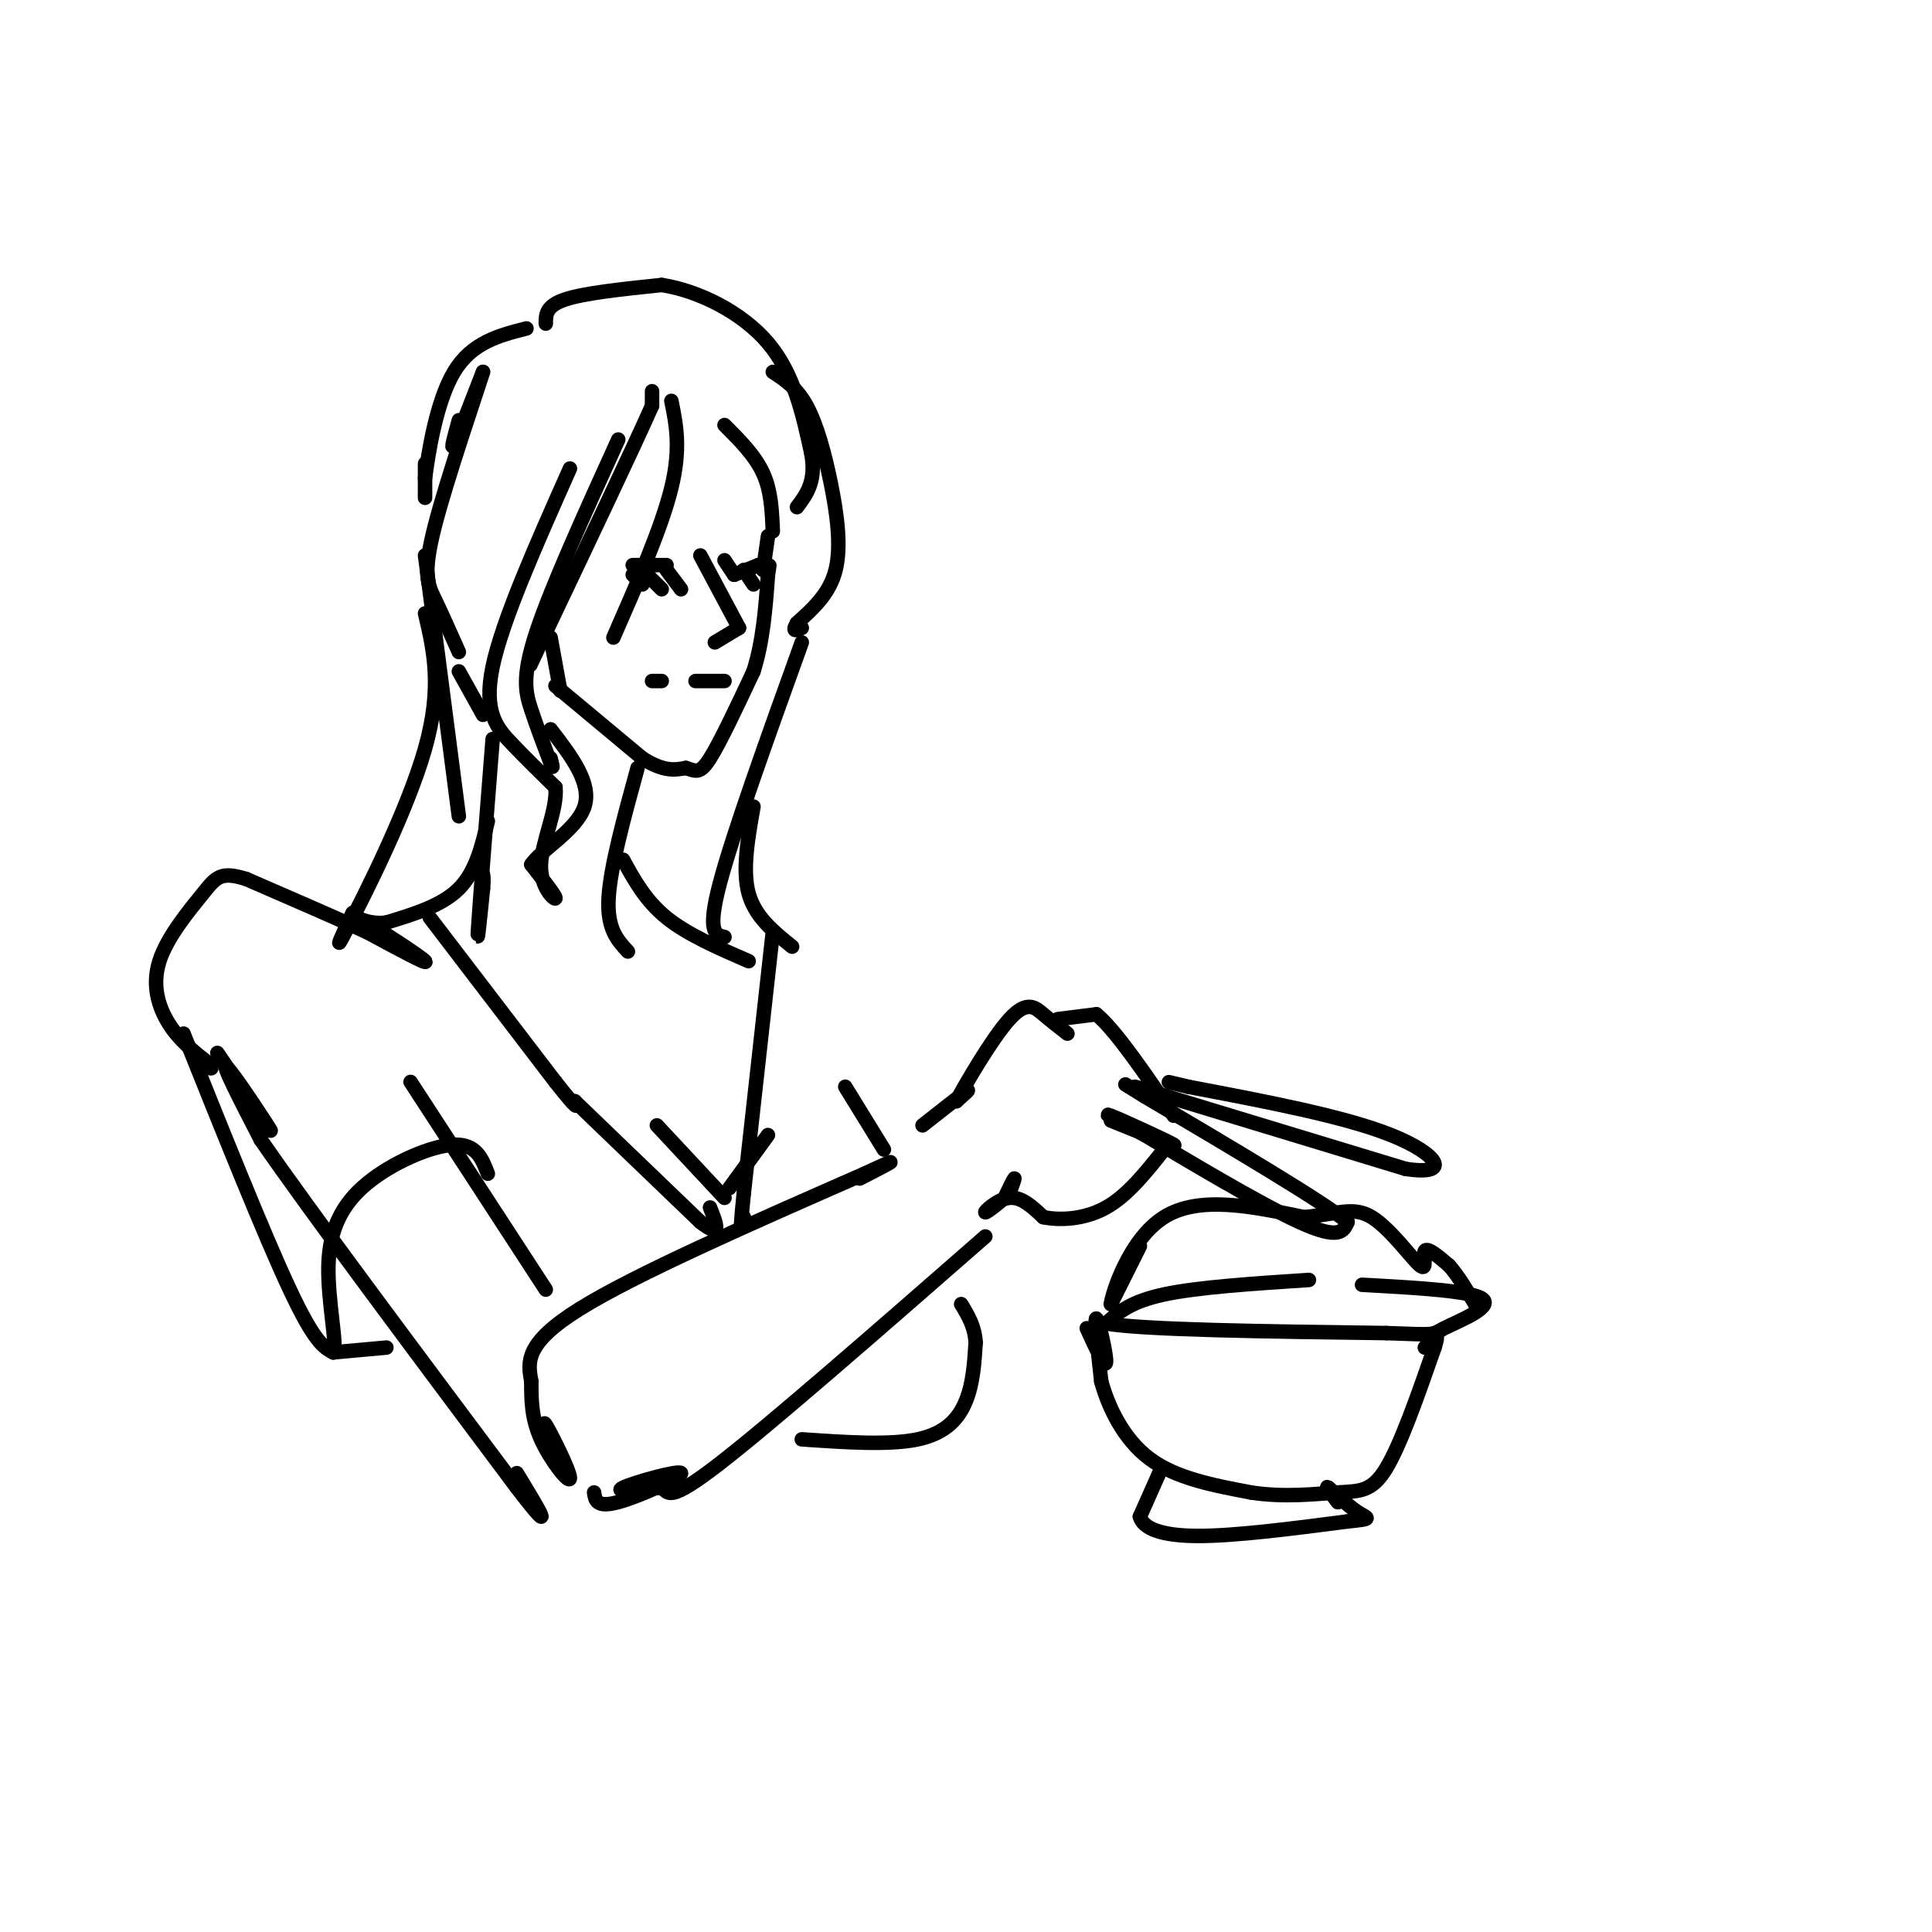 <svg viewBox='0 0 400 400' version='1.1' xmlns='http://www.w3.org/2000/svg' xmlns:xlink='http://www.w3.org/1999/xlink'><g fill='none' stroke='rgb(0,0,0)' stroke-width='3' stroke-linecap='round' stroke-linejoin='round'><path d='M95,87c-0.917,3.333 -1.833,6.667 -1,5c0.833,-1.667 3.417,-8.333 6,-15'/><path d='M100,77c-1.274,4.155 -7.458,22.042 -10,32c-2.542,9.958 -1.440,11.988 0,15c1.440,3.012 3.220,7.006 5,11'/><path d='M88,96c0.000,3.250 0.000,6.500 0,7c0.000,0.500 0.000,-1.750 0,-4'/><path d='M88,99c0.667,-5.111 2.333,-15.889 6,-22c3.667,-6.111 9.333,-7.556 15,-9'/><path d='M113,67c0.000,-1.833 0.000,-3.667 4,-5c4.000,-1.333 12.000,-2.167 20,-3'/><path d='M137,59c7.600,1.178 16.600,5.622 22,12c5.400,6.378 7.200,14.689 9,23'/><path d='M168,94c1.000,5.667 -1.000,8.333 -3,11'/><path d='M160,77c2.470,1.619 4.940,3.238 7,7c2.060,3.762 3.708,9.667 5,16c1.292,6.333 2.226,13.095 1,18c-1.226,4.905 -4.613,7.952 -8,11'/><path d='M165,129c-1.167,2.000 -0.083,1.500 1,1'/><path d='M139,83c1.000,4.917 2.000,9.833 0,18c-2.000,8.167 -7.000,19.583 -12,31'/><path d='M135,81c0.000,0.000 0.000,3.000 0,3'/><path d='M135,84c-3.833,8.667 -13.417,28.833 -23,49'/><path d='M112,133c-3.833,8.167 -1.917,4.083 0,0'/><path d='M128,91c-6.978,15.356 -13.956,30.711 -17,40c-3.044,9.289 -2.156,12.511 -1,16c1.156,3.489 2.578,7.244 4,11'/><path d='M114,158c0.667,1.667 0.333,0.333 0,-1'/><path d='M118,97c-7.000,15.733 -14.000,31.467 -16,41c-2.000,9.533 1.000,12.867 4,16c3.000,3.133 6.000,6.067 9,9'/><path d='M115,163c0.476,4.512 -2.833,11.292 -3,16c-0.167,4.708 2.810,7.345 3,7c0.190,-0.345 -2.405,-3.673 -5,-7'/><path d='M110,179c1.978,-3.044 9.422,-7.156 11,-12c1.578,-4.844 -2.711,-10.422 -7,-16'/><path d='M114,132c0.000,0.000 2.000,11.000 2,11'/><path d='M115,142c0.000,0.000 18.000,15.000 18,15'/><path d='M133,157c4.500,2.833 6.750,2.417 9,2'/><path d='M142,159c2.111,0.667 2.889,1.333 5,-2c2.111,-3.333 5.556,-10.667 9,-18'/><path d='M156,139c2.000,-6.333 2.500,-13.167 3,-20'/><path d='M159,119c0.500,-3.333 0.250,-1.667 0,0'/><path d='M158,118c0.000,0.000 1.000,-7.000 1,-7'/><path d='M160,110c-0.167,-4.167 -0.333,-8.333 -2,-12c-1.667,-3.667 -4.833,-6.833 -8,-10'/><path d='M95,139c0.000,0.000 5.000,9.000 5,9'/><path d='M102,153c-1.333,16.917 -2.667,33.833 -3,39c-0.333,5.167 0.333,-1.417 1,-8'/><path d='M100,184c0.167,-1.833 0.083,-2.417 0,-3'/><path d='M101,170c-1.250,5.250 -2.500,10.500 -6,14c-3.500,3.500 -9.250,5.250 -15,7'/><path d='M80,191c-4.083,0.536 -6.792,-1.625 -4,0c2.792,1.625 11.083,7.036 12,8c0.917,0.964 -5.542,-2.518 -12,-6'/><path d='M76,193c-6.167,-2.833 -15.583,-6.917 -25,-11'/><path d='M51,182c-5.354,-1.689 -6.239,-0.411 -9,3c-2.761,3.411 -7.397,8.957 -9,14c-1.603,5.043 -0.172,9.584 2,13c2.172,3.416 5.086,5.708 8,8'/><path d='M43,220c1.333,1.500 0.667,1.250 0,1'/><path d='M45,218c5.800,8.533 11.600,17.067 11,16c-0.600,-1.067 -7.600,-11.733 -9,-13c-1.400,-1.267 2.800,6.867 7,15'/><path d='M54,236c10.000,14.500 31.500,43.250 53,72'/><path d='M107,308c8.833,11.500 4.417,4.250 0,-3'/><path d='M85,224c0.000,0.000 28.000,43.000 28,43'/><path d='M116,303c-2.000,-4.792 -4.000,-9.583 -3,-8c1.000,1.583 5.000,9.542 5,11c0.000,1.458 -4.000,-3.583 -6,-8c-2.000,-4.417 -2.000,-8.208 -2,-12'/><path d='M110,286c-0.711,-3.956 -1.489,-7.844 10,-15c11.489,-7.156 35.244,-17.578 59,-28'/><path d='M179,243c9.667,-4.500 4.333,-1.750 -1,1'/><path d='M123,309c0.238,1.613 0.476,3.226 5,2c4.524,-1.226 13.333,-5.292 13,-6c-0.333,-0.708 -9.810,1.940 -12,3c-2.190,1.060 2.905,0.530 8,0'/><path d='M137,308c1.467,0.978 1.133,3.422 12,-5c10.867,-8.422 32.933,-27.711 55,-47'/><path d='M191,233c3.917,-3.083 7.833,-6.167 9,-7c1.167,-0.833 -0.417,0.583 -2,2'/><path d='M198,228c1.821,-3.429 7.375,-13.000 11,-17c3.625,-4.000 5.321,-2.429 7,-1c1.679,1.429 3.339,2.714 5,4'/><path d='M219,211c0.000,0.000 8.000,-1.000 8,-1'/><path d='M227,210c4.000,3.333 10.000,12.167 16,21'/><path d='M208,248c0.917,-1.917 1.833,-3.833 2,-4c0.167,-0.167 -0.417,1.417 -1,3'/><path d='M209,247c-1.500,1.595 -4.750,4.083 -5,4c-0.250,-0.083 2.500,-2.738 5,-3c2.500,-0.262 4.750,1.869 7,4'/><path d='M216,252c3.444,0.711 8.556,0.489 13,-2c4.444,-2.489 8.222,-7.244 12,-12'/><path d='M230,232c7.089,2.867 14.178,5.733 13,5c-1.178,-0.733 -10.622,-5.067 -13,-6c-2.378,-0.933 2.311,1.533 7,4'/><path d='M237,235c7.756,4.622 23.644,14.178 32,18c8.356,3.822 9.178,1.911 10,0'/><path d='M279,253c-5.333,-4.333 -23.667,-15.167 -42,-26'/><path d='M237,227c-7.000,-4.333 -3.500,-2.167 0,0'/><path d='M235,225c0.000,0.000 56.000,17.000 56,17'/><path d='M291,242c9.911,1.533 6.689,-3.133 -3,-7c-9.689,-3.867 -25.844,-6.933 -42,-10'/><path d='M246,225c-7.000,-1.667 -3.500,-0.833 0,0'/><path d='M271,265c-11.500,0.750 -23.000,1.500 -30,3c-7.000,1.500 -9.500,3.750 -12,6'/><path d='M229,274c7.667,1.333 32.833,1.667 58,2'/><path d='M287,276c10.917,0.405 9.208,0.417 12,-1c2.792,-1.417 10.083,-4.262 8,-6c-2.083,-1.738 -13.542,-2.369 -25,-3'/><path d='M225,275c1.933,4.244 3.867,8.489 4,7c0.133,-1.489 -1.533,-8.711 -2,-9c-0.467,-0.289 0.267,6.356 1,13'/><path d='M228,286c1.444,5.267 4.556,11.933 10,16c5.444,4.067 13.222,5.533 21,7'/><path d='M259,309c6.845,1.083 13.458,0.292 18,0c4.542,-0.292 7.012,-0.083 10,-5c2.988,-4.917 6.494,-14.958 10,-25'/><path d='M297,279c1.333,-4.167 -0.333,-2.083 -2,0'/><path d='M240,305c0.000,0.000 -4.000,9.000 -4,9'/><path d='M236,314c0.667,2.422 4.333,3.978 12,4c7.667,0.022 19.333,-1.489 31,-3'/><path d='M279,315c5.631,-0.583 4.208,-0.542 2,-2c-2.208,-1.458 -5.202,-4.417 -6,-5c-0.798,-0.583 0.601,1.208 2,3'/><path d='M277,311c0.000,0.000 -1.000,-1.500 -2,-3'/><path d='M38,214c8.417,21.000 16.833,42.000 22,53c5.167,11.000 7.083,12.000 9,13'/><path d='M69,280c0.946,-1.182 -1.190,-10.636 -1,-18c0.190,-7.364 2.705,-12.636 8,-17c5.295,-4.364 13.370,-7.818 18,-8c4.630,-0.182 5.815,2.909 7,6'/><path d='M69,280c0.000,0.000 11.000,-1.000 11,-1'/><path d='M230,270c3.000,-6.000 6.000,-12.000 6,-12c0.000,0.000 -3.000,6.000 -6,12'/><path d='M230,270c0.222,-2.133 3.778,-13.467 11,-18c7.222,-4.533 18.111,-2.267 29,0'/><path d='M270,252c7.051,-0.663 10.179,-2.322 14,0c3.821,2.322 8.337,8.625 10,10c1.663,1.375 0.475,-2.179 1,-3c0.525,-0.821 2.762,1.089 5,3'/><path d='M300,262c1.833,2.000 3.917,5.500 6,9'/><path d='M89,190c0.000,0.000 26.000,34.000 26,34'/><path d='M115,224c5.000,6.333 4.500,5.167 4,4'/><path d='M119,228c5.000,4.833 15.500,14.917 26,25'/><path d='M145,253c4.667,3.667 3.333,0.333 2,-3'/><path d='M132,159c-2.833,10.333 -5.667,20.667 -6,27c-0.333,6.333 1.833,8.667 4,11'/><path d='M129,178c2.333,4.250 4.667,8.500 9,12c4.333,3.500 10.667,6.250 17,9'/><path d='M160,193c0.000,0.000 -6.000,54.000 -6,54'/><path d='M154,247c-1.000,9.833 -0.500,7.417 0,5'/><path d='M136,233c0.000,0.000 14.000,15.000 14,15'/><path d='M151,246c0.000,0.000 8.000,-11.000 8,-11'/><path d='M166,298c9.067,0.622 18.133,1.244 24,0c5.867,-1.244 8.533,-4.356 10,-8c1.467,-3.644 1.733,-7.822 2,-12'/><path d='M202,278c-0.167,-3.333 -1.583,-5.667 -3,-8'/><path d='M183,238c0.000,0.000 -8.000,-13.000 -8,-13'/><path d='M88,115c0.000,0.000 7.000,54.000 7,54'/><path d='M88,127c1.800,7.644 3.600,15.289 0,28c-3.600,12.711 -12.600,30.489 -16,37c-3.400,6.511 -1.200,1.756 1,-3'/><path d='M166,133c-7.167,19.917 -14.333,39.833 -17,50c-2.667,10.167 -0.833,10.583 1,11'/><path d='M156,167c-1.167,6.583 -2.333,13.167 -1,18c1.333,4.833 5.167,7.917 9,11'/><path d='M148,133c0.000,0.000 5.000,-3.000 5,-3'/><path d='M153,130c0.000,0.000 -8.000,-15.000 -8,-15'/><path d='M150,116c0.000,0.000 2.000,3.000 2,3'/><path d='M152,119c0.000,0.000 5.000,-2.000 5,-2'/><path d='M131,117c0.000,0.000 7.000,0.000 7,0'/><path d='M131,119c0.000,0.000 2.000,2.000 2,2'/><path d='M134,119c0.000,0.000 3.000,3.000 3,3'/><path d='M154,118c0.000,0.000 2.000,3.000 2,3'/><path d='M157,117c0.000,0.000 1.000,1.000 1,1'/><path d='M138,118c0.000,0.000 3.000,4.000 3,4'/><path d='M135,141c0.000,0.000 2.000,0.000 2,0'/><path d='M144,141c0.000,0.000 6.000,0.000 6,0'/></g>
</svg>
